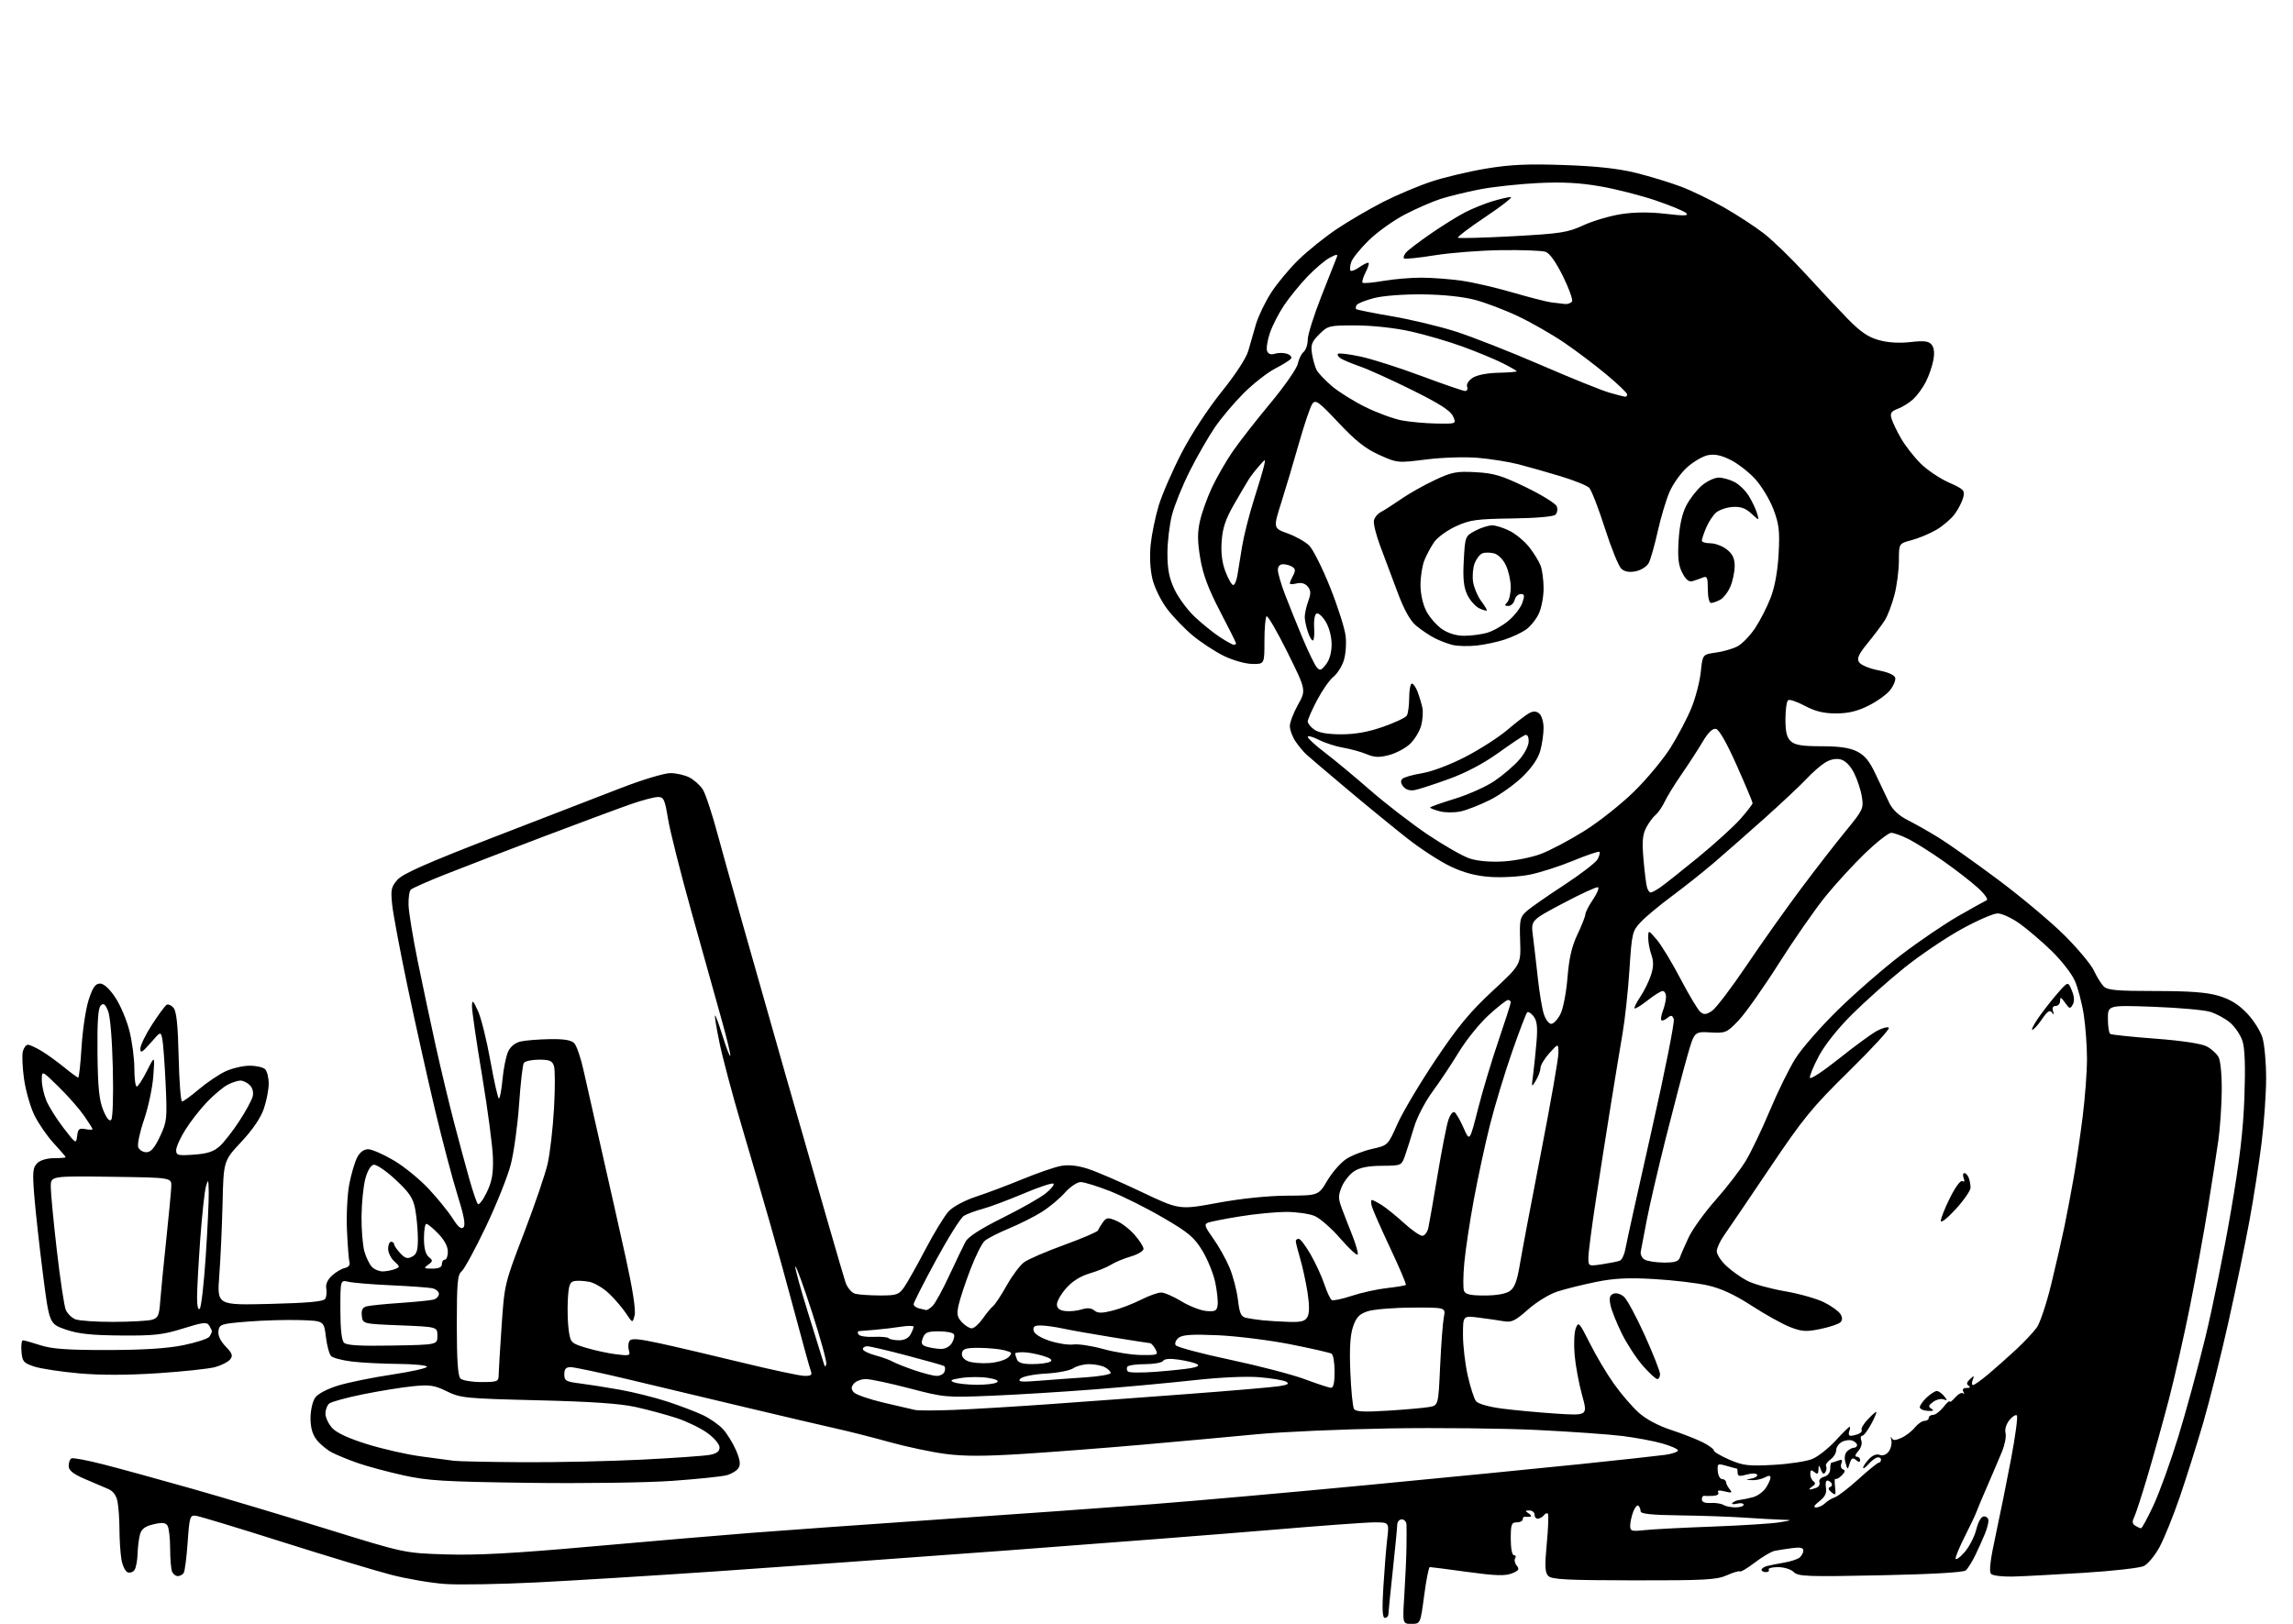 <?xml version="1.0" encoding="UTF-8" standalone="no"?>
<svg 
  version="1.1" 
  xmlns="http://www.w3.org/2000/svg" 
  xmlns:xlink="http://www.w3.org/1999/xlink" 
  xmlns:svg="http://www.w3.org/2000/svg"
  xmlns:rdf="http://www.w3.org/1999/02/22-rdf-syntax-ns#"
  xmlns:cc="http://creativecommons.org/ns#"
  xmlns:dc="http://purl.org/dc/elements/1.1/"
  viewBox="0 0 768 544"
  width="768"
  height="544"
>
<style>svg {background-color: white; }</style>"
<path stroke="none" fill="black" fill-rule="evenodd" d="M472.74,544.00C469.74,544.00 469.74,544.00 470.36,534.25C470.70,528.89 471.02,521.80 471.07,518.50C471.12,515.20 471.13,511.71 471.08,510.75C471.04,509.79 470.32,509.00 469.50,509.00C468.68,509.00 467.99,509.79 467.98,510.75C467.97,511.71 467.30,518.58 466.50,526.00C465.70,533.42 465.03,540.06 465.02,540.75C465.01,541.44 464.48,542.00 463.85,542.00C463.01,542.00 462.87,539.13 463.34,531.51C463.69,525.75 464.27,518.55 464.63,515.51C465.28,510.00 465.28,510.00 460.39,510.00C457.70,510.00 442.45,511.11 426.50,512.47C410.55,513.82 370.27,516.95 337.00,519.43C303.73,521.90 259.85,525.05 239.50,526.44C219.15,527.83 192.38,529.48 180.00,530.11C167.62,530.73 153.68,530.98 149.00,530.64C144.32,530.31 136.15,528.91 130.83,527.52C125.51,526.13 109.17,521.20 94.51,516.55C79.85,511.90 66.88,507.97 65.68,507.80C63.62,507.52 63.47,507.99 62.85,516.68C62.50,521.72 61.91,526.34 61.54,526.93C61.18,527.52 60.28,528.00 59.55,528.00C58.81,528.00 57.94,527.29 57.61,526.42C57.27,525.55 56.99,522.06 56.98,518.67C56.98,515.28 56.58,511.88 56.10,511.12C55.43,510.07 54.32,509.96 51.40,510.65C48.58,511.32 47.40,512.21 46.89,514.03C46.51,515.39 46.15,518.30 46.08,520.50C46.02,522.70 45.57,525.13 45.09,525.90C44.60,526.66 43.55,527.04 42.75,526.73C41.95,526.43 41.00,524.45 40.66,522.34C40.31,520.23 40.02,515.74 40.01,512.38C40.00,509.01 39.71,504.80 39.36,503.04C38.92,500.86 37.88,499.48 36.11,498.76C34.67,498.17 31.14,496.66 28.25,495.40C24.43,493.74 23.00,492.57 23.00,491.11C23.00,490.02 23.39,488.88 23.87,488.58C24.35,488.28 29.19,489.18 34.62,490.58C40.05,491.97 53.27,495.60 64.00,498.64C74.72,501.68 95.20,507.80 109.50,512.24C135.50,520.31 135.50,520.31 149.50,520.74C159.93,521.06 172.29,520.39 198.00,518.09C216.97,516.40 241.05,514.35 251.50,513.53C261.95,512.72 290.52,510.67 315.00,508.99C339.48,507.32 371.20,505.04 385.50,503.95C399.80,502.85 432.43,499.95 458.00,497.50C483.57,495.06 515.52,491.91 529.00,490.52C542.48,489.12 555.41,487.71 557.75,487.38C560.09,487.04 562.00,486.39 562.00,485.91C562.00,485.44 559.64,484.39 556.75,483.57C553.86,482.75 547.90,481.63 543.50,481.08C539.10,480.52 526.27,479.62 515.00,479.06C503.73,478.50 481.45,478.26 465.50,478.53C449.55,478.79 429.52,479.67 421.00,480.48C412.48,481.30 395.38,482.85 383.00,483.95C370.62,485.04 352.51,486.44 342.73,487.06C329.62,487.89 322.77,487.89 316.56,487.06C311.94,486.45 303.51,484.66 297.83,483.08C292.15,481.50 284.12,479.47 280.00,478.56C275.88,477.65 262.38,474.48 250.00,471.53C237.62,468.57 219.79,464.32 210.36,462.08C200.94,459.83 192.28,458.00 191.11,458.00C189.55,458.00 189.00,458.62 189.00,460.41C189.00,462.56 189.55,462.88 194.25,463.46C197.14,463.82 203.18,464.77 207.68,465.58C212.18,466.38 219.25,468.15 223.40,469.50C227.54,470.85 232.90,472.89 235.32,474.02C237.73,475.15 240.81,477.30 242.17,478.79C243.52,480.28 245.48,483.45 246.51,485.84C247.86,488.97 248.10,490.62 247.36,491.78C246.80,492.67 245.03,493.76 243.42,494.20C241.82,494.65 233.59,495.50 225.14,496.10C216.52,496.71 195.45,497.00 177.14,496.76C148.61,496.38 143.30,496.06 135.00,494.22C129.78,493.06 122.99,491.23 119.91,490.16C116.84,489.09 112.94,487.50 111.25,486.63C109.56,485.76 107.24,483.85 106.09,482.39C104.65,480.56 104.00,478.28 104.00,475.09C104.00,472.53 104.69,469.46 105.54,468.25C106.45,466.94 109.58,465.29 113.29,464.16C116.70,463.11 124.79,461.47 131.25,460.50C137.71,459.53 143.00,458.35 143.00,457.87C143.00,457.39 138.61,456.96 133.25,456.92C127.89,456.87 120.91,456.51 117.75,456.11C114.58,455.72 111.50,454.90 110.90,454.30C110.30,453.70 109.51,450.80 109.15,447.85C108.50,442.50 108.50,442.50 100.50,442.24C96.10,442.10 88.22,442.32 83.00,442.74C74.04,443.46 73.48,443.63 73.17,445.86C72.95,447.38 73.80,449.22 75.57,451.07C77.85,453.45 78.09,454.18 77.04,455.46C76.34,456.30 74.07,457.44 72.00,458.00C69.92,458.56 61.31,459.48 52.86,460.04C42.73,460.71 33.75,460.73 26.50,460.09C20.45,459.55 13.70,458.53 11.50,457.81C7.88,456.62 7.47,456.15 7.19,452.75C7.02,450.69 7.24,449.00 7.69,449.01C8.14,449.02 10.75,449.76 13.50,450.65C17.36,451.91 22.49,452.28 36.00,452.27C48.07,452.25 55.96,451.75 61.43,450.64C65.80,449.75 69.73,448.46 70.17,447.76C70.61,447.07 70.97,446.27 70.97,446.00C70.97,445.73 70.56,444.85 70.05,444.05C69.27,442.81 68.00,442.96 61.32,445.05C54.59,447.16 51.68,447.49 40.50,447.40C30.55,447.32 26.21,446.85 22.00,445.40C16.51,443.50 16.51,443.50 14.34,426.50C13.15,417.15 11.86,405.42 11.47,400.44C10.85,392.65 10.99,391.15 12.45,389.69C13.47,388.68 15.71,388.00 18.07,388.00C20.23,388.00 22.00,387.85 22.00,387.67C22.00,387.48 20.19,385.37 17.98,382.98C15.77,380.59 12.86,376.35 11.50,373.57C10.15,370.78 8.60,365.34 8.05,361.47C7.51,357.61 7.33,353.45 7.65,352.22C7.97,351.00 8.74,350.00 9.37,350.00C9.99,350.01 12.07,350.97 14.00,352.14C15.92,353.31 19.34,355.79 21.60,357.64C23.86,359.49 25.93,361.00 26.20,361.00C26.47,361.00 26.98,356.31 27.33,350.57C27.69,344.83 28.77,337.74 29.74,334.82C31.08,330.75 31.97,329.50 33.50,329.50C34.77,329.50 36.64,331.20 38.60,334.14C40.31,336.69 42.44,341.73 43.35,345.34C44.26,348.96 45.00,354.63 45.00,357.96C45.00,361.28 45.36,364.00 45.79,364.00C46.23,364.00 47.77,361.64 49.22,358.75C51.86,353.50 51.86,353.50 51.35,360.50C51.07,364.35 49.68,370.91 48.25,375.08C46.82,379.25 45.94,383.41 46.30,384.33C46.65,385.25 47.87,386.00 49.01,386.00C50.54,386.00 51.75,384.60 53.57,380.75C55.92,375.77 56.02,374.85 55.47,363.00C55.15,356.12 54.65,349.38 54.35,348.00C53.81,345.51 53.80,345.51 50.41,349.42C47.62,352.61 47.00,352.96 47.00,351.32C47.00,350.22 48.76,346.59 50.90,343.28C53.05,339.96 55.24,336.97 55.79,336.63C56.33,336.30 57.39,336.76 58.14,337.66C59.11,338.84 59.60,343.50 59.84,354.15C60.03,362.32 60.54,369.00 60.98,369.00C61.42,369.00 63.97,367.15 66.64,364.90C69.31,362.64 73.30,359.95 75.50,358.92C77.70,357.89 81.32,357.03 83.55,357.02C85.78,357.01 88.14,357.54 88.80,358.20C89.46,358.86 90.00,361.03 90.00,363.02C90.00,365.01 89.27,368.79 88.37,371.42C87.33,374.49 84.62,378.47 80.81,382.54C74.88,388.89 74.88,388.89 74.54,403.19C74.35,411.06 73.86,421.95 73.44,427.38C72.69,437.26 72.69,437.26 90.42,436.82C103.16,436.50 108.36,436.03 108.92,435.13C109.35,434.44 109.51,432.88 109.28,431.68C109.01,430.27 109.70,428.71 111.18,427.34C112.46,426.16 114.40,425.02 115.50,424.79C116.68,424.55 117.32,423.79 117.06,422.94C116.82,422.15 116.44,417.27 116.21,412.10C115.98,406.94 116.34,399.97 117.00,396.62C117.65,393.27 118.84,389.28 119.62,387.76C120.54,385.99 121.86,385.00 123.30,385.00C124.53,385.00 128.40,386.69 131.89,388.75C135.38,390.81 140.69,395.15 143.69,398.39C146.69,401.62 150.28,406.06 151.66,408.25C153.43,411.06 154.48,411.92 155.23,411.17C155.99,410.41 155.40,407.23 153.22,400.30C151.53,394.91 148.11,381.95 145.63,371.50C143.15,361.05 139.06,342.69 136.54,330.69C134.02,318.69 131.69,306.29 131.36,303.14C130.82,298.04 131.02,297.09 133.13,294.71C134.90,292.70 143.10,289.08 165.50,280.41C182.00,274.02 201.22,266.59 208.21,263.90C215.19,261.20 222.53,259.00 224.51,259.00C226.48,259.00 229.36,259.65 230.90,260.45C232.44,261.25 234.45,263.04 235.37,264.44C236.28,265.84 238.61,272.89 240.53,280.12C242.45,287.34 252.59,323.23 263.05,359.88C273.51,396.52 282.59,427.93 283.21,429.68C283.85,431.45 285.27,433.11 286.43,433.42C287.57,433.72 291.28,433.98 294.68,433.99C300.30,434.00 301.04,433.75 302.81,431.25C303.87,429.74 307.10,424.00 309.98,418.50C312.86,413.00 316.36,407.28 317.76,405.78C319.25,404.20 323.09,402.15 326.91,400.89C330.53,399.70 337.55,397.06 342.50,395.02C347.45,392.98 353.22,390.99 355.32,390.60C357.88,390.12 360.83,390.43 364.32,391.54C367.17,392.45 375.24,395.93 382.25,399.27C395.00,405.33 395.00,405.33 407.75,402.98C415.65,401.52 424.51,400.60 431.05,400.56C441.60,400.50 441.60,400.50 444.55,395.53C446.17,392.79 448.99,389.56 450.81,388.33C452.63,387.11 456.54,385.58 459.49,384.91C464.86,383.71 464.86,383.71 468.01,376.61C469.74,372.70 475.46,363.06 480.72,355.20C488.28,343.91 492.31,339.03 499.85,332.03C509.41,323.16 509.41,323.16 509.15,315.31C508.90,308.20 509.10,307.26 511.19,305.36C512.46,304.20 518.11,300.24 523.75,296.57C529.38,292.89 534.48,288.97 535.08,287.86C535.67,286.74 535.96,285.62 535.70,285.37C535.45,285.12 531.48,286.46 526.87,288.36C522.27,290.26 515.68,292.37 512.23,293.04C508.79,293.72 502.87,294.04 499.08,293.77C494.27,293.43 490.28,292.37 485.85,290.27C482.36,288.62 475.84,284.40 471.37,280.88C466.90,277.37 457.90,270.01 451.37,264.52C444.84,259.03 438.64,253.75 437.58,252.79C436.53,251.83 434.84,249.79 433.84,248.27C432.84,246.75 432.01,244.49 432.01,243.25C432.00,242.01 433.23,238.79 434.74,236.09C437.48,231.18 437.48,231.18 431.19,218.48C427.72,211.49 424.58,206.09 424.20,206.47C423.82,206.85 423.50,210.61 423.50,214.83C423.50,222.50 423.50,222.50 419.36,222.42C417.05,222.38 412.85,221.18 409.86,219.71C406.91,218.26 402.25,215.20 399.50,212.92C396.75,210.64 392.86,206.59 390.86,203.93C388.83,201.23 386.67,196.81 385.98,193.94C385.22,190.76 385.00,186.33 385.40,182.41C385.76,178.91 386.98,173.00 388.12,169.27C389.26,165.55 392.69,157.67 395.74,151.76C398.98,145.50 404.57,136.95 409.15,131.26C413.86,125.40 417.44,119.90 418.10,117.50C418.71,115.30 419.86,111.29 420.67,108.59C421.48,105.88 423.75,101.16 425.72,98.09C427.68,95.02 431.83,90.03 434.94,87.00C438.04,83.98 443.84,79.33 447.82,76.67C451.79,74.01 458.77,69.94 463.32,67.62C467.87,65.30 475.17,62.23 479.54,60.79C483.92,59.35 492.16,57.40 497.86,56.46C505.90,55.13 511.73,54.86 523.86,55.29C534.87,55.67 542.01,56.46 548.00,57.94C552.67,59.10 559.44,61.17 563.03,62.53C566.62,63.89 573.09,67.02 577.40,69.48C581.71,71.93 587.70,75.84 590.71,78.16C593.71,80.48 600.07,86.64 604.83,91.85C609.60,97.07 615.98,103.87 619.01,106.97C623.10,111.15 625.74,112.95 629.26,113.93C632.31,114.79 636.07,115.02 639.85,114.60C644.46,114.08 645.97,114.26 646.96,115.46C647.80,116.46 647.99,118.24 647.53,120.69C647.15,122.74 646.01,126.00 645.01,127.95C644.01,129.90 642.14,132.48 640.85,133.68C639.56,134.88 637.23,136.35 635.68,136.93C633.38,137.81 632.99,138.41 633.54,140.25C633.91,141.49 635.33,144.46 636.71,146.85C638.08,149.25 641.00,153.00 643.20,155.20C645.40,157.40 649.67,160.29 652.70,161.63C657.73,163.86 658.15,164.28 657.56,166.63C657.20,168.04 655.92,170.55 654.71,172.20C653.49,173.85 650.70,176.24 648.50,177.52C646.30,178.79 642.59,180.34 640.25,180.96C636.00,182.08 636.00,182.08 636.00,187.83C636.00,190.99 635.33,196.16 634.51,199.32C633.68,202.47 632.24,206.28 631.30,207.78C630.36,209.27 627.80,212.68 625.62,215.35C622.49,219.17 621.86,220.56 622.67,221.85C623.24,222.77 626.10,223.97 629.09,224.55C632.51,225.22 634.60,226.16 634.78,227.12C634.94,227.95 634.16,229.80 633.03,231.23C631.91,232.66 628.66,234.99 625.80,236.41C622.05,238.28 619.03,239.00 614.95,239.00C610.83,239.00 608.01,238.32 604.57,236.49C601.97,235.11 599.43,234.23 598.92,234.55C598.42,234.86 598.00,237.72 598.00,240.90C598.00,245.24 598.46,247.10 599.83,248.35C601.23,249.61 603.65,250.00 610.08,250.00C616.10,250.00 619.50,250.50 621.99,251.75C624.60,253.06 626.18,255.00 628.27,259.50C629.81,262.80 631.84,267.07 632.79,269.00C633.92,271.31 636.03,273.27 639.00,274.77C641.48,276.01 646.16,278.67 649.42,280.68C652.67,282.69 661.63,289.03 669.33,294.78C677.02,300.53 686.99,308.89 691.48,313.36C695.97,317.84 700.41,323.17 701.34,325.20C702.28,327.24 703.75,329.60 704.60,330.45C705.86,331.72 709.01,332.00 721.89,332.00C733.41,332.00 739.10,332.43 743.07,333.60C746.92,334.74 749.67,336.42 752.53,339.39C754.74,341.69 757.10,345.41 757.78,347.65C758.45,349.90 759.00,355.97 759.00,361.15C759.00,366.32 758.32,376.06 757.49,382.79C756.65,389.52 754.84,401.20 753.45,408.76C752.07,416.32 748.88,431.69 746.37,442.93C743.86,454.16 740.04,469.41 737.88,476.80C735.71,484.20 732.19,495.35 730.05,501.59C727.91,507.83 724.89,515.31 723.33,518.21C721.77,521.11 719.38,524.01 718.00,524.65C716.62,525.29 707.62,526.30 698.00,526.90C688.38,527.50 677.67,528.07 674.22,528.16C670.76,528.25 667.46,527.86 666.88,527.28C666.14,526.54 666.59,522.67 668.40,514.36C669.81,507.84 672.15,496.28 673.58,488.68C675.02,481.08 675.89,474.56 675.51,474.18C675.14,473.81 674.01,474.51 673.01,475.75C671.95,477.05 671.41,478.85 671.72,480.05C672.02,481.18 671.48,483.99 670.53,486.30C669.58,488.61 667.43,493.65 665.76,497.50C664.08,501.35 662.38,505.40 661.98,506.50C661.57,507.60 659.83,511.26 658.12,514.64C656.40,518.02 655.00,521.36 655.00,522.07C655.00,522.78 656.30,521.90 657.90,520.11C659.49,518.33 661.30,514.87 661.91,512.43C662.61,509.68 663.59,508.00 664.51,508.00C665.33,508.00 666.00,508.65 666.00,509.45C666.00,510.25 665.49,512.16 664.87,513.70C664.25,515.24 662.83,518.42 661.71,520.76C660.59,523.11 659.09,525.51 658.38,526.10C657.56,526.78 646.93,527.38 629.76,527.74C605.24,528.24 602.27,528.13 600.79,526.65C599.87,525.72 597.55,525.00 595.51,525.00C593.52,525.00 592.11,525.38 592.40,525.83C592.68,526.29 592.26,526.67 591.46,526.67C590.66,526.67 590.00,526.32 590.00,525.90C590.00,525.48 590.79,524.92 591.75,524.65C592.71,524.39 595.30,523.87 597.50,523.50C599.70,523.13 602.06,522.36 602.75,521.79C603.44,521.22 604.00,520.16 604.00,519.44C604.00,518.50 602.94,518.27 600.25,518.63C598.19,518.90 595.57,519.31 594.43,519.54C593.29,519.76 590.30,521.51 587.80,523.43C585.29,525.34 583.03,526.70 582.77,526.44C582.52,526.18 580.55,526.76 578.40,527.72C574.99,529.25 571.08,529.46 547.23,529.43C524.77,529.40 519.72,529.14 518.57,527.95C517.44,526.78 517.35,524.70 518.07,517.07C518.56,511.88 518.73,507.39 518.43,507.10C518.13,506.80 517.58,506.99 517.20,507.53C516.81,508.06 515.94,508.61 515.25,508.75C514.56,508.89 514.00,508.33 514.00,507.50C514.00,506.68 513.21,506.01 512.25,506.02C510.75,506.03 510.72,506.17 512.00,507.00C512.83,507.53 513.05,508.03 512.50,508.10C511.95,508.18 511.16,508.18 510.75,508.12C510.34,508.05 510.00,508.45 510.00,509.00C510.00,509.55 509.10,510.00 508.00,510.00C506.24,510.00 506.00,510.67 506.00,515.50C506.00,518.70 506.44,521.00 507.06,521.00C507.64,521.00 507.83,521.47 507.47,522.04C507.12,522.62 507.37,523.74 508.02,524.53C509.00,525.70 508.69,526.18 506.36,527.11C504.13,528.00 500.84,527.89 491.50,526.61C484.90,525.70 479.22,524.97 478.88,524.98C478.54,524.99 477.69,529.27 477.00,534.50C475.74,544.00 475.74,544.00 472.74,544.00zM550.75,512.61C553.36,512.32 563.60,511.78 573.50,511.42C583.40,511.05 593.52,510.41 596.00,509.99C600.50,509.24 600.50,509.24 596.50,509.10C594.30,509.03 588.67,508.71 584.00,508.40C579.33,508.08 569.65,507.76 562.50,507.66C553.36,507.55 549.51,507.15 549.50,506.33C549.50,505.69 549.18,504.84 548.78,504.44C548.38,504.05 547.59,504.94 547.03,506.43C546.46,507.91 546.00,510.03 546.00,511.13C546.00,512.93 546.49,513.08 550.75,512.61zM717.09,511.98C717.42,511.99 719.31,508.51 721.29,504.25C723.27,499.99 726.97,489.75 729.52,481.50C732.07,473.25 736.18,458.18 738.65,448.00C741.12,437.82 744.96,418.93 747.17,406.00C750.16,388.61 751.34,378.58 751.73,367.41C752.09,357.06 751.88,351.17 751.06,348.69C750.40,346.70 748.53,343.94 746.90,342.57C745.27,341.20 742.26,339.57 740.22,338.96C738.17,338.34 729.64,337.59 721.25,337.28C706.00,336.73 706.00,336.73 706.00,341.31C706.00,343.82 706.36,346.11 706.81,346.38C707.26,346.66 714.04,347.37 721.89,347.96C730.62,348.61 737.28,349.61 739.05,350.53C740.64,351.35 742.46,352.98 743.08,354.16C743.73,355.36 744.19,360.31 744.13,365.47C744.08,370.52 743.57,378.00 742.99,382.08C742.41,386.16 740.83,396.33 739.49,404.68C738.14,413.03 735.43,427.88 733.48,437.68C731.52,447.48 728.32,461.57 726.38,469.00C724.43,476.43 721.24,487.90 719.28,494.50C717.32,501.10 715.29,507.34 714.76,508.38C714.07,509.72 714.18,510.50 715.15,511.11C715.89,511.58 716.77,511.98 717.09,511.98zM581.25,504.98C582.76,504.99 584.00,504.59 584.00,504.09C584.00,503.60 582.99,503.44 581.75,503.74C580.51,504.05 579.84,503.93 580.25,503.48C580.66,503.03 581.79,502.58 582.75,502.48C583.71,502.37 585.71,501.96 587.20,501.55C588.68,501.14 590.59,499.74 591.45,498.44C592.30,497.14 593.00,495.59 593.00,495.00C593.00,494.25 592.42,494.24 591.07,494.96C590.00,495.53 588.09,495.94 586.82,495.86C584.50,495.73 584.50,495.73 586.76,495.29C588.01,495.05 588.79,494.47 588.50,494.00C588.21,493.53 586.64,493.53 584.99,494.00C582.66,494.67 582.00,494.54 582.00,493.43C582.00,492.64 581.88,492.00 581.74,492.00C581.60,492.00 580.06,491.59 578.31,491.09C575.28,490.22 575.14,490.30 575.34,492.84C575.45,494.30 576.10,495.50 576.77,495.50C577.45,495.50 578.04,495.95 578.09,496.50C578.13,497.05 578.69,498.14 579.34,498.92C580.31,500.10 580.04,500.22 577.67,499.63C575.80,499.16 575.05,499.28 575.48,499.96C575.84,500.56 575.13,501.05 573.81,501.12C572.54,501.18 571.16,501.18 570.75,501.12C570.34,501.05 570.00,501.60 570.00,502.34C570.00,503.20 571.07,503.62 572.96,503.50C574.58,503.41 576.49,503.70 577.21,504.15C577.92,504.60 579.74,504.98 581.25,504.98zM608.29,505.00C609.15,505.00 610.47,504.38 611.23,503.63C611.98,502.88 613.47,501.97 614.55,501.61C615.62,501.24 619.20,498.49 622.50,495.49C625.80,492.49 628.84,490.03 629.25,490.02C629.66,490.01 630.00,489.55 630.00,489.00C630.00,488.45 629.45,488.11 628.78,488.25C628.12,488.39 626.78,489.40 625.82,490.50C624.85,491.60 624.05,492.14 624.03,491.71C624.01,491.27 624.87,489.98 625.94,488.83C627.16,487.53 628.52,486.99 629.57,487.39C630.60,487.79 631.77,487.35 632.59,486.27C633.32,485.30 633.72,483.60 633.47,482.50C633.22,481.40 633.27,481.04 633.58,481.70C634.01,482.63 634.73,482.63 636.82,481.70C638.29,481.05 640.32,479.49 641.32,478.25C642.32,477.01 643.79,476.00 644.57,476.00C645.36,476.00 646.00,475.55 646.00,475.00C646.00,474.45 646.64,474.00 647.43,474.00C648.21,474.00 649.79,472.81 650.93,471.37C652.07,469.92 653.00,469.08 653.00,469.52C653.00,469.95 653.83,469.35 654.85,468.17C655.87,467.00 657.07,466.37 657.51,466.77C657.96,467.17 658.00,466.94 657.60,466.25C657.14,465.45 657.53,464.99 658.69,464.98C659.83,464.98 660.08,464.70 659.36,464.23C658.55,463.71 658.68,463.08 659.80,462.03C661.20,460.73 661.31,460.76 660.72,462.28C660.36,463.23 660.42,464.00 660.85,464.00C661.29,464.00 663.63,462.32 666.07,460.27C668.51,458.21 672.68,454.50 675.35,452.02C678.02,449.53 681.10,446.24 682.20,444.71C683.29,443.18 685.49,436.57 687.07,430.03C688.66,423.49 690.63,414.84 691.46,410.82C692.29,406.79 693.68,399.45 694.55,394.50C695.42,389.55 696.77,380.34 697.56,374.04C698.35,367.73 699.00,359.05 699.00,354.73C699.00,350.41 698.51,343.73 697.91,339.87C697.31,336.01 695.96,330.91 694.92,328.54C693.87,326.17 690.34,321.65 687.07,318.49C683.81,315.33 679.00,311.23 676.39,309.37C673.78,307.52 670.49,306.00 669.07,306.00C667.66,306.00 662.17,308.39 656.87,311.32C651.57,314.25 642.99,320.06 637.80,324.23C632.62,328.40 624.80,335.36 620.44,339.69C615.60,344.49 611.20,350.01 609.18,353.81C607.35,357.25 606.01,360.53 606.20,361.10C606.39,361.68 610.79,358.76 615.98,354.62C621.16,350.48 626.87,346.31 628.66,345.34C630.45,344.38 632.25,343.91 632.64,344.31C633.04,344.70 627.07,351.21 619.38,358.76C606.89,371.03 604.03,374.53 592.61,391.50C585.58,401.95 578.74,412.03 577.41,413.90C576.09,415.77 575.00,418.15 575.00,419.20C575.00,420.25 576.46,422.47 578.25,424.13C580.04,425.79 583.19,428.03 585.26,429.10C587.32,430.17 592.95,431.73 597.76,432.56C602.57,433.39 608.50,435.06 610.94,436.28C613.39,437.50 615.85,439.28 616.42,440.22C617.13,441.41 617.13,442.27 616.41,442.99C615.84,443.56 612.87,444.55 609.81,445.20C605.03,446.20 603.59,446.12 599.67,444.62C597.16,443.66 591.35,440.44 586.76,437.47C580.94,433.70 576.47,431.63 571.96,430.61C568.41,429.81 560.33,428.86 554.00,428.49C545.20,427.99 540.62,428.22 534.50,429.47C530.10,430.36 524.32,431.80 521.66,432.66C518.93,433.54 514.62,436.17 511.78,438.70C507.48,442.51 506.28,443.09 503.62,442.62C501.90,442.32 498.14,441.77 495.25,441.41C490.00,440.74 490.00,440.74 490.00,447.25C490.00,450.83 490.72,456.93 491.59,460.82C492.47,464.70 493.71,468.55 494.34,469.38C495.04,470.28 498.51,471.28 503.00,471.88C507.12,472.42 515.29,473.18 521.15,473.57C531.80,474.26 531.80,474.26 529.89,467.38C528.84,463.60 527.72,457.57 527.40,454.00C527.08,450.43 527.25,446.38 527.77,445.00C528.67,442.65 528.94,442.94 532.48,450.00C534.54,454.13 538.16,460.22 540.53,463.55C542.89,466.88 546.60,471.21 548.77,473.17C551.23,475.40 555.32,477.60 559.61,479.01C563.40,480.26 568.19,482.12 570.25,483.16C572.31,484.19 574.00,485.43 574.00,485.90C574.00,486.37 576.36,487.77 579.24,489.01C583.85,490.99 585.63,491.20 594.02,490.74C599.26,490.45 605.12,489.56 607.03,488.75C608.94,487.95 612.42,485.20 614.77,482.65C617.12,480.09 619.24,478.00 619.49,478.00C619.74,478.00 619.68,478.68 619.36,479.50C619.05,480.32 619.25,481.00 619.81,481.00C620.38,481.00 621.55,480.73 622.41,480.40C623.28,480.06 623.77,479.44 623.51,479.02C623.25,478.60 624.13,477.07 625.47,475.63C626.81,474.18 628.13,473.00 628.40,473.00C628.68,473.00 627.94,474.80 626.76,477.00C625.59,479.20 624.21,481.00 623.71,481.00C623.20,481.00 623.07,481.74 623.42,482.64C623.77,483.57 623.31,485.10 622.37,486.14C621.37,487.25 621.16,488.00 621.85,488.00C622.48,488.00 623.00,488.51 623.00,489.12C623.00,489.94 622.63,489.94 621.62,489.10C620.53,488.20 620.09,488.44 619.53,490.23C618.82,492.50 618.82,492.50 618.11,490.00C617.66,488.46 617.86,487.02 618.62,486.25C619.30,485.56 620.34,485.00 620.93,485.00C621.52,485.00 622.00,484.60 622.00,484.11C622.00,483.62 621.29,482.94 620.43,482.61C619.56,482.28 617.99,482.47 616.93,483.04C615.87,483.61 615.00,484.86 615.00,485.81C615.00,486.77 614.12,488.19 613.05,488.96C611.98,489.73 611.33,490.73 611.61,491.18C611.89,491.63 611.79,492.53 611.39,493.18C610.88,494.00 610.42,493.76 609.90,492.43C609.18,490.59 609.14,490.59 609.07,492.37C609.02,493.82 608.70,493.99 607.67,493.14C606.64,492.29 606.33,492.43 606.32,493.77C606.31,494.72 606.80,495.84 607.40,496.25C608.16,496.77 608.03,497.31 607.00,497.98C606.17,498.53 605.80,498.98 606.17,498.98C606.54,498.99 607.52,498.74 608.36,498.42C609.19,498.10 609.65,497.26 609.38,496.55C609.11,495.83 609.80,495.02 610.94,494.73C612.19,494.40 613.00,493.37 613.00,492.09C613.00,490.94 613.19,490.00 613.42,490.00C613.65,490.00 614.63,489.70 615.59,489.33C616.92,488.81 617.20,489.04 616.73,490.26C616.39,491.15 616.65,492.05 617.30,492.27C618.12,492.54 617.99,493.16 616.86,494.28C615.97,495.17 615.02,495.68 614.75,495.41C614.47,495.14 614.42,496.34 614.62,498.08C614.95,500.88 614.81,501.08 613.38,499.90C612.37,499.06 612.19,498.44 612.90,498.20C613.51,498.00 613.76,497.42 613.45,496.91C613.14,496.41 612.49,496.00 612.01,496.00C611.53,496.00 611.33,497.09 611.57,498.42C611.89,500.17 611.28,501.42 609.37,502.92C607.56,504.35 607.22,505.00 608.29,505.00zM175.00,489.85C186.28,489.92 204.26,489.53 214.98,488.99C225.69,488.45 235.93,487.73 237.73,487.39C240.05,486.96 241.00,486.23 241.00,484.89C241.00,483.84 239.20,481.71 236.93,480.06C234.69,478.44 230.08,476.20 226.68,475.08C223.28,473.96 217.12,472.29 213.00,471.38C207.67,470.20 198.11,469.54 180.00,469.10C155.88,468.51 154.24,468.35 149.67,466.11C145.46,464.05 143.97,463.83 138.17,464.41C134.50,464.78 127.01,466.00 121.52,467.11C116.04,468.22 110.98,469.61 110.27,470.19C109.57,470.77 109.00,472.29 109.00,473.57C109.00,474.84 110.01,477.01 111.25,478.38C112.73,480.02 116.74,481.87 123.00,483.82C128.22,485.44 136.32,487.28 141.00,487.90C145.68,488.52 150.62,489.18 152.00,489.37C153.38,489.57 163.72,489.78 175.00,489.85zM319.50,472.33C325.55,472.09 339.73,471.24 351.00,470.44C362.27,469.64 383.43,468.09 398.00,466.99C412.57,465.90 426.26,464.72 428.42,464.38C431.40,463.91 431.96,463.55 430.75,462.88C429.87,462.39 425.86,461.71 421.83,461.38C417.46,461.01 408.65,461.41 400.00,462.37C392.02,463.25 376.89,464.65 366.37,465.47C355.85,466.29 340.32,467.25 331.87,467.59C316.88,468.21 316.21,468.15 304.64,465.11C298.12,463.40 291.54,462.00 290.01,462.00C288.49,462.00 286.68,462.68 286.00,463.50C285.05,464.64 285.03,465.33 285.91,466.40C286.55,467.17 291.00,468.72 295.79,469.86C300.58,471.00 305.40,472.12 306.50,472.35C307.60,472.58 313.45,472.57 319.50,472.33zM464.89,472.58C470.72,472.22 476.91,471.67 478.62,471.37C481.75,470.83 481.75,470.83 482.35,457.66C482.68,450.42 483.24,443.04 483.59,441.25C484.23,438.00 484.23,438.00 472.86,438.06C466.61,438.09 459.93,438.65 458.00,439.31C455.23,440.25 454.23,441.33 453.16,444.50C452.22,447.29 451.95,451.85 452.27,459.62C452.52,465.74 453.07,471.31 453.50,472.00C454.09,472.95 456.86,473.09 464.89,472.58zM645.65,472.65C644.20,472.57 643.00,472.02 643.00,471.42C643.00,470.83 644.04,469.37 645.31,468.17C646.59,466.98 648.11,466.00 648.69,466.00C649.28,466.00 650.37,466.76 651.13,467.69C652.31,469.14 652.29,469.29 650.96,468.80C650.11,468.48 648.54,468.87 647.46,469.65C645.86,470.82 645.76,471.24 646.91,471.94C647.89,472.55 647.52,472.76 645.65,472.65zM445.75,464.92C446.61,464.97 447.00,463.29 447.00,459.56C447.00,456.57 446.55,453.84 446.00,453.50C445.45,453.16 439.26,451.75 432.25,450.36C425.24,448.97 414.32,447.61 408.00,447.32C399.27,446.94 396.08,447.14 394.77,448.16C393.82,448.90 393.37,450.02 393.77,450.65C394.17,451.29 402.38,453.48 412.00,455.52C421.62,457.56 432.88,460.50 437.00,462.04C441.12,463.58 445.06,464.87 445.75,464.92zM327.00,463.91C330.02,463.94 333.10,463.59 333.83,463.13C334.73,462.56 333.78,462.06 330.92,461.60C328.59,461.23 324.62,461.23 322.09,461.61C318.49,462.15 317.93,462.47 319.50,463.08C320.60,463.51 323.98,463.88 327.00,463.91zM161.20,463.00C166.54,463.00 167.00,462.82 167.01,460.75C167.02,459.51 167.47,452.11 168.00,444.30C168.96,430.17 169.01,430.00 175.48,413.12C179.06,403.79 182.64,393.31 183.43,389.83C184.21,386.35 185.17,378.06 185.55,371.41C185.93,364.76 185.93,358.35 185.55,357.16C184.99,355.38 184.10,355.00 180.49,355.00C178.09,355.00 175.81,355.50 175.43,356.12C175.05,356.73 174.34,362.99 173.85,370.03C173.36,377.06 172.11,386.12 171.06,390.16C170.01,394.20 166.25,403.59 162.70,411.03C159.15,418.47 155.51,425.16 154.62,425.90C153.24,427.04 153.00,429.76 153.00,443.92C153.00,455.56 153.36,460.96 154.20,461.80C154.86,462.46 158.01,463.00 161.20,463.00zM348.00,462.56C352.12,462.23 359.21,461.71 363.75,461.41C368.29,461.10 372.00,460.45 372.00,459.96C372.00,459.47 371.13,458.60 370.07,458.04C369.00,457.47 366.63,457.00 364.79,457.00C362.95,457.00 360.56,457.62 359.47,458.38C358.39,459.13 354.25,459.94 350.27,460.16C346.18,460.39 342.49,461.13 341.77,461.86C340.73,462.92 341.87,463.05 348.00,462.56zM555.08,462.00C554.58,462.00 552.40,459.99 550.24,457.53C548.08,455.08 544.89,450.19 543.15,446.66C541.42,443.14 539.72,438.86 539.38,437.14C538.91,434.78 539.15,433.88 540.42,433.39C541.36,433.03 542.88,433.49 543.95,434.46C544.99,435.39 548.12,441.22 550.92,447.41C553.71,453.59 556.00,459.41 556.00,460.33C556.00,461.25 555.59,462.00 555.08,462.00zM269.36,460.93C271.61,460.98 272.08,460.65 271.59,459.36C271.24,458.46 268.93,450.12 266.45,440.82C263.98,431.53 260.12,417.53 257.88,409.71C255.65,401.90 251.36,387.18 248.35,377.00C245.34,366.82 242.04,354.45 241.02,349.50C239.99,344.56 239.30,340.37 239.48,340.19C239.65,340.02 240.79,343.08 242.00,347.00C243.21,350.92 244.38,353.95 244.60,353.73C244.82,353.52 243.49,347.97 241.64,341.42C239.80,334.86 235.28,318.70 231.60,305.50C227.91,292.30 224.37,278.24 223.73,274.25C222.68,267.83 222.30,267.00 220.37,267.00C219.17,267.00 215.11,268.07 211.35,269.38C207.58,270.69 194.38,275.59 182.00,280.28C169.62,284.97 154.78,290.69 149.00,292.98C143.22,295.28 138.09,297.55 137.59,298.04C137.08,298.53 136.75,300.90 136.84,303.32C136.93,305.74 138.32,314.19 139.93,322.11C141.54,330.02 144.26,342.80 145.96,350.50C147.67,358.20 150.42,369.68 152.07,376.00C153.72,382.32 156.03,390.88 157.20,395.00C158.36,399.12 159.64,402.87 160.03,403.32C160.43,403.78 161.77,402.05 163.01,399.47C164.77,395.84 165.24,393.27 165.10,387.95C165.01,384.18 163.37,371.77 161.47,360.36C159.56,348.96 158.04,338.47 158.08,337.06C158.16,334.82 158.40,335.01 160.08,338.66C161.14,340.95 163.01,348.49 164.25,355.41C165.49,362.33 166.77,368.00 167.11,368.00C167.44,368.00 167.99,365.06 168.32,361.46C168.66,357.86 169.51,353.70 170.23,352.21C171.04,350.51 172.62,349.28 174.51,348.88C176.15,348.52 180.51,348.18 184.18,348.12C188.84,348.04 191.30,348.44 192.32,349.46C193.12,350.27 194.55,354.43 195.48,358.71C196.42,363.00 199.14,375.05 201.53,385.50C203.91,395.95 207.52,412.01 209.55,421.20C211.89,431.77 212.99,438.88 212.56,440.60C211.88,443.31 211.88,443.31 209.69,440.01C208.49,438.19 205.93,435.20 204.00,433.36C202.07,431.51 199.08,429.74 197.35,429.41C195.62,429.08 193.37,428.97 192.35,429.17C190.84,429.45 190.44,430.62 190.18,435.51C190.01,438.80 190.15,443.40 190.49,445.73C191.09,449.81 191.30,450.01 196.31,451.53C199.16,452.39 203.69,453.37 206.37,453.70C210.82,454.26 211.18,454.15 210.64,452.40C210.31,451.36 210.40,449.94 210.83,449.25C211.45,448.27 213.65,448.44 221.06,450.04C226.25,451.16 238.60,454.06 248.50,456.47C258.40,458.88 267.79,460.89 269.36,460.93zM313.64,460.93C314.82,460.97 316.04,460.34 316.35,459.53C316.66,458.72 316.59,457.87 316.21,457.63C315.82,457.39 310.20,455.80 303.72,454.10C297.24,452.39 291.28,451.00 290.47,451.00C289.66,451.00 289.00,451.43 289.00,451.96C289.00,452.49 290.86,453.42 293.13,454.04C295.41,454.65 297.99,455.58 298.88,456.10C299.77,456.62 302.98,457.90 306.00,458.95C309.02,460.00 312.46,460.89 313.64,460.93zM387.00,459.57C391.68,459.21 397.02,458.66 398.88,458.33C401.18,457.92 401.82,457.48 400.88,456.96C400.12,456.54 397.42,455.88 394.87,455.50C391.88,455.05 390.00,455.20 389.56,455.90C389.19,456.51 386.46,457.00 383.50,457.00C380.54,457.00 377.88,457.39 377.59,457.86C377.29,458.33 377.38,459.06 377.78,459.47C378.17,459.88 382.32,459.92 387.00,459.57zM276.75,456.93C276.93,456.07 274.78,448.27 271.97,439.59C269.16,430.91 266.65,424.02 266.39,424.27C266.14,424.53 268.03,431.43 270.59,439.62C273.15,447.80 275.51,455.40 275.83,456.50C276.28,458.02 276.50,458.13 276.75,456.93zM331.32,456.63C333.98,456.44 336.86,455.57 337.73,454.70C339.17,453.26 339.06,453.05 336.41,452.35C334.81,451.93 331.04,451.57 328.03,451.55C323.58,451.51 322.49,451.83 322.20,453.25C321.98,454.35 322.73,455.38 324.18,456.00C325.45,456.54 328.67,456.82 331.32,456.63zM345.86,456.98C348.41,456.98 351.08,456.60 351.79,456.15C352.66,455.60 351.82,454.96 349.17,454.17C347.02,453.53 344.08,453.00 342.63,453.00C341.19,453.00 340.00,453.19 340.00,453.42C340.00,453.65 340.27,454.55 340.61,455.42C341.04,456.55 342.54,457.00 345.86,456.98zM382.29,453.94C387.77,454.00 388.01,453.90 387.00,452.00C386.41,450.90 385.61,449.99 385.21,449.97C384.82,449.95 379.10,449.07 372.50,447.99C365.90,446.92 358.48,445.61 356.00,445.07C353.52,444.53 350.23,444.07 348.68,444.04C346.52,444.01 345.93,444.41 346.19,445.75C346.39,446.84 348.41,448.13 351.51,449.17C354.25,450.08 357.85,450.64 359.50,450.41C361.15,450.18 365.65,450.86 369.50,451.93C373.35,453.00 379.10,453.91 382.29,453.94zM315.01,451.90C316.53,451.96 318.02,451.20 318.79,449.96C319.49,448.84 319.80,447.49 319.47,446.96C319.15,446.43 316.87,446.00 314.41,446.00C310.69,446.00 309.79,446.38 309.09,448.25C308.41,450.07 308.65,450.62 310.37,451.15C311.54,451.51 313.63,451.85 315.01,451.90zM131.47,450.77C146.50,450.50 146.50,450.50 146.50,447.50C146.50,444.50 146.50,444.50 134.00,444.00C121.50,443.50 121.50,443.50 121.19,440.84C120.97,438.95 121.41,438.02 122.69,437.66C123.69,437.37 128.78,436.85 134.00,436.50C139.22,436.15 144.29,435.63 145.25,435.36C146.21,435.09 147.00,434.23 147.00,433.45C147.00,432.67 145.99,431.83 144.75,431.57C143.51,431.32 137.32,430.87 131.00,430.58C124.67,430.29 118.26,429.77 116.75,429.41C114.00,428.77 114.00,428.77 114.00,438.68C114.00,445.17 114.42,449.02 115.22,449.82C116.11,450.71 120.63,450.97 131.47,450.77zM301.13,449.00C302.87,449.00 304.32,448.27 304.96,447.07C305.53,446.00 306.00,444.83 306.00,444.46C306.00,444.09 304.09,444.09 301.75,444.46C299.41,444.82 295.48,445.29 293.00,445.50C290.52,445.70 288.14,445.90 287.69,445.94C287.25,445.97 287.17,446.47 287.53,447.04C287.88,447.61 290.15,447.98 292.57,447.86C294.98,447.73 297.27,447.94 297.65,448.31C298.02,448.69 299.59,449.00 301.13,449.00zM325.47,445.00C326.24,445.00 327.89,443.54 329.15,441.75C330.40,439.96 331.98,438.05 332.66,437.50C333.34,436.95 335.39,433.84 337.20,430.60C339.02,427.35 341.62,423.87 343.00,422.86C344.38,421.84 350.45,419.23 356.49,417.04C362.53,414.85 367.61,412.66 367.78,412.17C367.94,411.68 368.67,410.47 369.40,409.46C370.58,407.85 371.09,407.79 373.87,408.95C375.60,409.66 378.36,411.78 380.00,413.66C381.65,415.53 383.00,417.66 383.00,418.38C383.00,419.10 381.09,420.24 378.75,420.93C376.41,421.61 373.45,422.84 372.16,423.67C370.88,424.49 367.66,425.80 365.01,426.59C361.87,427.52 359.11,429.25 357.09,431.55C355.39,433.48 354.00,435.92 354.00,436.97C354.00,438.29 354.84,438.97 356.75,439.21C358.26,439.40 360.75,439.15 362.27,438.67C364.16,438.07 365.51,438.18 366.52,439.01C367.66,439.97 369.02,439.98 372.62,439.07C375.16,438.43 379.43,436.80 382.09,435.45C384.75,434.10 387.82,433.00 388.90,433.00C389.98,433.00 393.03,434.32 395.68,435.94C398.33,437.56 402.07,439.02 404.00,439.19C406.98,439.45 407.55,439.17 407.82,437.25C408.00,436.01 407.64,432.58 407.03,429.63C406.41,426.68 404.47,421.89 402.71,418.99C399.96,414.47 398.08,412.89 389.50,407.90C384.00,404.69 376.03,400.71 371.78,399.04C367.54,397.37 363.11,396.00 361.95,396.00C360.78,396.00 358.43,397.59 356.70,399.53C354.98,401.47 351.53,404.36 349.04,405.94C346.54,407.53 341.57,410.03 338.00,411.51C334.43,412.99 330.73,414.88 329.79,415.72C328.85,416.55 326.70,420.86 325.01,425.29C323.32,429.72 321.55,435.05 321.09,437.12C320.39,440.20 320.58,441.25 322.16,442.94C323.21,444.07 324.70,445.00 325.47,445.00zM38.00,442.84C43.78,442.82 49.57,442.50 50.88,442.13C52.95,441.55 53.31,440.74 53.66,435.98C53.88,432.97 54.78,423.75 55.66,415.50C56.53,407.25 57.31,399.15 57.37,397.50C57.50,394.50 57.50,394.50 37.25,394.23C17.00,393.96 17.00,393.96 17.00,397.58C17.00,399.57 17.91,409.14 19.03,418.85C20.15,428.56 21.50,437.53 22.02,438.78C22.55,440.03 24.00,441.47 25.24,441.97C26.48,442.46 32.22,442.86 38.00,442.84zM431.71,442.84C435.89,442.97 437.13,442.63 437.93,441.13C438.60,439.88 438.59,437.14 437.92,432.88C437.36,429.37 436.25,424.28 435.45,421.57C434.65,418.86 434.00,416.27 434.00,415.82C434.00,415.37 434.44,415.00 434.98,415.00C435.52,415.00 437.31,417.36 438.97,420.25C440.63,423.14 442.70,427.63 443.57,430.24C444.44,432.84 445.55,435.22 446.03,435.52C446.51,435.81 449.51,435.19 452.70,434.13C455.89,433.07 461.20,431.89 464.49,431.52C467.79,431.15 470.66,430.67 470.87,430.46C471.08,430.25 468.76,424.77 465.71,418.29C462.66,411.80 459.87,405.49 459.51,404.25C459.16,403.01 459.14,402.00 459.47,402.00C459.80,402.00 461.29,402.77 462.79,403.70C464.28,404.64 467.62,407.34 470.21,409.70C472.80,412.07 475.57,414.00 476.38,414.00C477.18,414.00 478.10,412.76 478.42,411.25C478.74,409.74 480.13,401.75 481.51,393.50C482.89,385.25 484.50,377.03 485.09,375.24C485.68,373.45 486.61,372.26 487.16,372.60C487.71,372.94 489.08,375.31 490.20,377.86C492.23,382.50 492.23,382.50 495.03,371.50C496.57,365.45 499.67,355.12 501.92,348.55C504.16,341.97 506.00,336.24 506.00,335.80C506.00,335.36 505.59,335.00 505.08,335.00C504.57,335.00 501.66,337.28 498.61,340.07C495.56,342.86 491.08,348.40 488.66,352.39C486.24,356.37 482.26,362.36 479.81,365.68C477.32,369.07 474.59,374.32 473.61,377.62C472.65,380.85 471.31,385.07 470.64,387.00C469.42,390.50 469.42,390.50 462.84,390.55C458.29,390.58 455.43,391.14 453.55,392.38C452.06,393.35 450.19,395.68 449.41,397.55C448.19,400.47 448.19,401.48 449.39,404.73C450.17,406.80 451.76,410.92 452.94,413.87C454.12,416.83 454.93,419.70 454.75,420.25C454.57,420.80 451.97,418.43 448.98,414.98C446.00,411.53 442.09,408.10 440.31,407.36C438.52,406.61 434.24,406.00 430.78,406.00C427.33,406.01 420.39,406.67 415.37,407.49C410.35,408.30 405.51,409.25 404.62,409.59C403.23,410.12 403.49,410.91 406.32,414.86C408.15,417.41 410.62,421.81 411.80,424.63C412.99,427.46 414.25,432.30 414.62,435.40C415.16,440.03 415.65,441.11 417.39,441.50C418.55,441.75 421.07,442.12 423.00,442.32C424.93,442.52 428.85,442.75 431.71,442.84zM66.90,438.45C67.40,437.93 68.30,430.06 68.90,420.97C69.51,411.88 69.96,402.21 69.91,399.47C69.83,395.00 69.74,394.80 68.97,397.50C68.51,399.15 67.65,407.11 67.06,415.19C66.48,423.27 66.00,432.02 66.00,434.64C66.00,437.51 66.36,439.02 66.90,438.45zM310.18,438.88C310.55,438.95 311.55,438.30 312.40,437.45C313.25,436.60 315.77,431.99 317.99,427.20C320.22,422.42 322.64,417.38 323.37,416.00C324.25,414.34 328.41,411.66 335.76,408.00C341.85,404.98 348.33,401.31 350.16,399.85C352.00,398.40 353.21,396.91 352.85,396.54C352.50,396.17 348.00,397.66 342.85,399.84C337.71,402.02 331.53,404.33 329.12,404.98C326.71,405.62 323.87,406.68 322.82,407.32C321.77,407.97 317.55,414.68 313.45,422.24C309.35,429.79 306.00,436.40 306.00,436.91C306.00,437.43 306.79,438.06 307.75,438.31C308.71,438.56 309.81,438.82 310.18,438.88zM497.25,434.00C501.22,434.00 504.34,433.45 505.69,432.51C507.27,431.40 508.12,429.16 509.02,423.76C509.68,419.77 512.87,402.88 516.11,386.23C519.35,369.58 521.99,354.50 521.97,352.73C521.94,349.50 521.94,349.50 518.97,352.77C517.34,354.56 515.98,356.81 515.96,357.77C515.95,358.72 515.24,360.62 514.41,362.00C512.93,364.42 512.91,364.36 513.49,360.00C513.82,357.52 514.33,352.57 514.63,349.00C515.04,344.11 514.80,342.01 513.67,340.50C512.84,339.40 511.86,338.81 511.49,339.18C511.12,339.55 508.82,345.55 506.40,352.52C503.97,359.48 500.66,370.43 499.04,376.84C497.42,383.25 494.98,394.57 493.61,402.00C492.24,409.43 490.81,418.96 490.43,423.18C490.05,427.41 490.01,431.57 490.34,432.43C490.79,433.63 492.44,434.00 497.25,434.00zM128.32,425.93C129.52,425.89 131.32,425.54 132.32,425.14C134.03,424.47 134.02,424.33 132.07,422.56C130.93,421.53 130.00,419.63 130.00,418.35C130.00,417.06 130.45,416.00 131.00,416.00C131.55,416.00 132.00,416.37 132.00,416.81C132.00,417.26 132.92,418.61 134.05,419.82C135.68,421.58 136.49,421.81 138.05,420.97C139.61,420.14 139.99,418.89 139.96,414.71C139.93,411.85 139.52,407.48 139.05,405.00C138.34,401.33 137.12,399.52 132.49,395.20C129.35,392.27 126.05,390.03 125.15,390.21C124.14,390.40 123.04,392.27 122.33,395.01C121.69,397.48 121.13,403.10 121.09,407.50C121.04,411.90 121.48,417.17 122.04,419.22C122.61,421.26 123.77,423.62 124.61,424.47C125.45,425.31 127.12,425.97 128.32,425.93zM144.81,425.00C146.98,425.00 148.00,424.52 148.00,423.50C148.00,422.68 148.45,422.00 149.00,422.00C149.55,422.00 150.00,420.78 150.00,419.30C150.00,417.61 148.80,415.35 146.80,413.30C145.05,411.48 143.25,410.00 142.80,410.00C142.36,410.00 142.00,412.19 142.00,414.88C142.00,418.12 142.53,420.20 143.59,421.07C145.04,422.27 145.02,422.51 143.40,423.70C141.80,424.87 141.94,425.00 144.81,425.00zM536.63,423.53C539.17,423.15 541.83,422.62 542.53,422.35C543.23,422.08 544.09,420.21 544.44,418.18C544.80,416.16 548.72,398.42 553.16,378.77C557.60,359.12 560.95,342.31 560.60,341.41C560.09,340.07 559.70,340.00 558.46,341.03C557.63,341.72 556.72,342.06 556.45,341.78C556.17,341.50 556.41,340.06 556.97,338.57C557.54,337.09 558.00,335.00 558.00,333.93C558.00,332.87 557.50,332.00 556.89,332.00C556.29,332.00 554.01,333.40 551.85,335.12C549.68,336.84 547.72,338.05 547.48,337.81C547.25,337.58 548.10,335.84 549.38,333.94C550.66,332.05 552.26,328.80 552.94,326.72C553.86,323.91 553.90,322.14 553.09,319.82C552.49,318.11 552.02,315.53 552.04,314.10C552.08,311.50 552.08,311.50 554.90,314.79C556.45,316.60 560.03,322.51 562.86,327.92C565.69,333.33 568.68,338.32 569.50,339.00C570.70,339.99 571.46,339.93 573.38,338.67C574.70,337.81 579.96,330.89 585.07,323.30C590.19,315.71 598.42,304.10 603.37,297.50C608.31,290.90 615.04,282.24 618.31,278.26C623.98,271.36 624.23,270.82 623.60,266.92C623.24,264.66 622.05,261.06 620.96,258.92C619.72,256.49 618.04,254.80 616.48,254.41C614.91,254.01 612.97,254.41 611.24,255.50C609.73,256.45 606.92,258.91 605.00,260.98C603.08,263.05 596.77,268.96 591.00,274.13C585.23,279.29 577.58,286.01 574.00,289.07C570.42,292.13 564.12,297.13 560.00,300.19C555.88,303.24 551.17,307.16 549.55,308.89C546.71,311.91 546.56,312.56 545.76,324.77C545.31,331.77 544.28,341.32 543.48,346.00C542.68,350.68 540.90,361.48 539.53,370.00C538.16,378.52 535.90,392.90 534.52,401.94C533.13,410.99 532.00,419.70 532.00,421.31C532.00,424.21 532.02,424.22 536.63,423.53zM557.28,422.97C560.96,422.99 562.20,422.60 562.66,421.25C562.98,420.29 564.31,417.25 565.60,414.50C566.90,411.75 571.01,406.07 574.73,401.88C578.45,397.69 582.98,391.78 584.80,388.75C586.61,385.72 590.23,378.13 592.85,371.87C595.47,365.62 599.32,357.80 601.41,354.50C603.50,351.20 609.86,343.93 615.56,338.35C621.25,332.76 630.74,324.50 636.65,319.98C642.56,315.46 651.20,309.58 655.85,306.91C660.50,304.25 664.79,301.85 665.40,301.59C666.00,301.33 664.70,299.47 662.50,297.47C660.30,295.46 655.12,291.44 651.00,288.54C646.88,285.63 641.61,282.30 639.29,281.13C636.97,279.96 634.34,279.00 633.44,279.00C632.54,279.00 628.64,282.04 624.77,285.75C620.91,289.46 614.89,296.01 611.42,300.29C607.94,304.58 600.91,314.69 595.79,322.76C590.68,330.83 584.63,339.40 582.35,341.80C578.34,346.00 578.00,346.15 572.85,345.87C567.50,345.58 567.50,345.58 565.21,353.54C563.95,357.92 560.71,370.27 558.00,381.00C555.30,391.73 552.38,404.32 551.50,409.00C550.62,413.68 549.75,418.29 549.55,419.25C549.35,420.22 549.93,421.44 550.84,421.97C551.75,422.50 554.65,422.95 557.28,422.97zM655.05,405.06C652.32,408.05 650.07,409.83 650.05,409.02C650.02,408.20 651.40,404.72 653.11,401.28C654.92,397.64 656.67,395.29 657.28,395.67C657.94,396.08 658.10,395.70 657.70,394.66C657.35,393.75 657.45,393.00 657.92,393.00C658.40,393.00 659.06,393.71 659.39,394.58C659.73,395.45 660.00,396.94 660.00,397.89C660.00,398.84 657.77,402.07 655.05,405.06zM64.99,386.81C69.55,386.48 71.60,385.79 73.63,383.94C75.09,382.60 78.04,378.82 80.17,375.54C82.31,372.27 84.32,368.57 84.63,367.32C84.98,365.96 84.59,364.45 83.67,363.53C82.83,362.69 81.41,362.00 80.52,362.00C79.63,362.00 77.69,362.64 76.20,363.42C74.72,364.20 71.63,366.79 69.35,369.17C67.06,371.55 63.80,375.73 62.10,378.45C60.39,381.17 59.00,384.26 59.00,385.32C59.00,387.05 59.60,387.20 64.99,386.81zM25.83,380.58C26.10,378.23 26.53,377.87 28.58,378.26C29.91,378.51 31.00,378.53 31.00,378.29C31.00,378.05 29.69,375.98 28.09,373.68C26.48,371.38 22.66,367.04 19.59,364.03C14.00,358.57 14.00,358.57 14.00,361.82C14.00,363.60 14.69,366.71 15.53,368.73C16.38,370.75 18.96,374.87 21.28,377.88C25.40,383.23 25.51,383.30 25.83,380.58zM37.22,375.18C37.78,374.62 38.01,367.46 37.79,357.86C37.55,347.99 36.91,340.34 36.16,338.59C35.19,336.30 34.66,335.94 33.71,336.89C32.86,337.74 32.55,342.43 32.65,352.80C32.77,364.14 33.20,368.49 34.54,371.82C35.64,374.55 36.62,375.78 37.22,375.18zM680.70,344.99C680.26,345.00 681.24,343.09 682.88,340.75C684.52,338.41 687.39,334.76 689.26,332.63C692.66,328.77 692.66,328.77 693.92,331.81C694.76,333.83 694.86,335.42 694.23,336.55C693.38,338.08 693.12,338.01 691.64,335.90C690.33,334.02 690.00,333.90 690.00,335.28C690.00,336.22 689.34,337.00 688.53,337.00C687.58,337.00 687.26,337.62 687.63,338.75C688.03,340.02 687.93,340.14 687.26,339.20C686.55,338.22 685.73,338.78 683.91,341.45C682.59,343.39 681.14,344.99 680.70,344.99zM519.55,343.00C520.32,343.00 521.69,341.56 522.61,339.79C523.54,338.00 524.59,332.62 525.00,327.54C525.53,320.97 526.45,317.00 528.36,313.00C529.80,309.98 530.98,306.96 530.99,306.29C531.00,305.63 532.15,303.39 533.56,301.31C534.97,299.24 535.70,297.40 535.19,297.23C534.68,297.06 529.42,299.48 523.51,302.61C512.76,308.30 512.76,308.30 513.41,313.40C513.77,316.21 514.51,322.55 515.05,327.50C515.58,332.45 516.50,337.96 517.09,339.75C517.68,341.54 518.78,343.00 519.55,343.00zM552.84,299.00C553.24,299.00 554.67,298.24 556.03,297.31C557.39,296.38 563.09,291.86 568.70,287.27C574.30,282.68 580.72,276.86 582.95,274.32C585.18,271.79 587.00,269.42 587.00,269.04C587.00,268.67 584.62,263.00 581.70,256.44C578.31,248.82 575.79,244.39 574.71,244.18C573.58,243.96 572.10,245.41 570.26,248.52C568.74,251.09 565.58,255.96 563.24,259.34C560.90,262.73 558.34,266.89 557.55,268.58C556.76,270.27 555.38,272.27 554.49,273.01C553.60,273.75 552.18,275.69 551.33,277.33C550.14,279.63 549.94,282.01 550.46,287.90C550.83,292.08 551.35,296.29 551.63,297.25C551.91,298.21 552.45,299.00 552.84,299.00zM503.50,288.59C507.35,288.36 513.00,287.24 516.05,286.09C519.10,284.95 525.62,281.50 530.55,278.43C535.47,275.36 543.01,269.39 547.31,265.17C551.61,260.95 557.12,254.31 559.57,250.40C562.01,246.50 565.14,240.53 566.53,237.13C567.91,233.73 569.31,228.32 569.65,225.09C570.26,219.24 570.26,219.24 574.65,218.63C577.06,218.30 580.32,217.37 581.90,216.55C583.48,215.74 586.16,212.96 587.86,210.39C589.57,207.82 591.93,203.19 593.10,200.11C594.46,196.53 595.41,191.24 595.72,185.50C596.13,177.85 595.87,175.61 593.97,170.58C592.74,167.33 589.95,162.74 587.78,160.38C585.61,158.03 581.85,155.14 579.43,153.97C576.28,152.44 574.14,152.03 571.90,152.52C570.18,152.90 567.08,154.74 565.01,156.61C562.93,158.48 560.30,162.20 559.15,164.86C558.01,167.53 556.23,173.49 555.20,178.12C554.17,182.74 552.82,187.48 552.20,188.63C551.58,189.79 549.63,191.02 547.87,191.38C545.70,191.81 544.15,191.54 543.04,190.53C542.13,189.72 539.65,183.59 537.51,176.91C535.38,170.23 533.01,164.15 532.26,163.40C531.50,162.65 527.20,160.91 522.69,159.55C518.19,158.18 511.83,156.38 508.57,155.54C505.31,154.70 499.17,153.73 494.92,153.37C490.56,153.01 483.02,153.25 477.63,153.93C468.15,155.13 468.00,155.11 461.99,152.41C457.39,150.35 454.07,147.73 448.34,141.64C441.69,134.56 440.63,133.79 439.56,135.25C438.90,136.16 436.91,141.99 435.14,148.20C433.38,154.42 430.70,163.43 429.18,168.23C426.42,176.95 426.42,176.95 431.31,178.71C433.99,179.67 437.24,181.51 438.51,182.79C439.79,184.06 442.93,190.34 445.49,196.73C448.04,203.12 450.39,210.46 450.69,213.04C451.00,215.62 450.71,219.35 450.05,221.35C449.39,223.34 447.83,225.77 446.58,226.76C445.33,227.74 442.89,231.24 441.15,234.52C439.42,237.81 438.00,241.04 438.00,241.69C438.00,242.35 439.00,243.59 440.22,244.44C441.70,245.48 444.71,246.00 449.24,246.00C453.92,246.00 458.27,245.22 463.21,243.49C467.16,242.11 470.75,240.43 471.18,239.74C471.61,239.06 471.98,236.36 471.98,233.75C471.99,231.14 472.40,229.00 472.88,229.00C473.36,229.00 474.23,230.24 474.80,231.75C475.37,233.26 476.09,235.65 476.39,237.06C476.69,238.47 476.51,241.20 475.98,243.12C475.45,245.04 473.77,247.79 472.26,249.22C470.74,250.65 467.60,252.33 465.29,252.94C461.95,253.83 460.37,253.76 457.68,252.64C455.82,251.86 452.32,250.90 449.90,250.49C447.48,250.09 443.81,248.91 441.75,247.86C439.69,246.81 438.00,246.36 438.00,246.86C438.00,247.35 440.59,249.72 443.75,252.12C446.91,254.53 453.74,260.19 458.91,264.71C464.09,269.23 472.76,275.92 478.18,279.58C483.61,283.23 489.95,286.85 492.27,287.61C494.90,288.47 499.15,288.84 503.50,288.59zM489.32,271.81C487.22,272.27 484.04,272.27 482.25,271.80C480.46,271.33 479.00,270.76 479.00,270.53C479.00,270.31 482.71,268.98 487.25,267.59C491.79,266.20 497.77,263.52 500.55,261.63C503.33,259.75 507.05,256.57 508.80,254.57C510.63,252.49 512.00,249.83 512.00,248.36C512.00,246.68 511.55,245.96 510.72,246.28C510.02,246.54 506.00,249.24 501.78,252.27C496.91,255.76 490.89,258.94 485.30,260.96C480.46,262.71 475.35,264.38 473.94,264.66C472.30,264.99 470.91,264.59 470.04,263.54C469.15,262.48 469.02,261.58 469.67,260.93C470.21,260.39 473.19,259.54 476.31,259.03C479.59,258.50 485.68,256.20 490.80,253.55C495.66,251.04 502.02,246.95 504.93,244.47C507.84,241.99 511.10,239.48 512.17,238.91C513.58,238.16 514.53,238.20 515.56,239.05C516.35,239.71 517.00,241.88 516.99,243.87C516.99,245.87 516.50,249.30 515.89,251.50C515.18,254.09 513.09,257.16 509.94,260.22C507.26,262.81 502.39,266.29 499.11,267.95C495.82,269.60 491.42,271.34 489.32,271.81zM444.11,222.58C445.31,221.07 446.00,218.59 446.00,215.84C445.99,213.26 445.18,210.16 443.98,208.20C442.87,206.39 441.50,205.19 440.92,205.55C440.34,205.91 439.99,207.94 440.14,210.06C440.29,212.18 440.15,214.18 439.82,214.51C439.50,214.83 438.73,213.66 438.12,211.90C437.50,210.14 437.00,207.79 437.00,206.67C437.00,205.56 437.53,203.18 438.18,201.39C439.12,198.78 439.08,197.81 438.00,196.50C437.13,195.45 435.82,195.08 434.32,195.45C433.05,195.78 432.00,195.77 432.00,195.45C432.00,195.13 432.50,193.94 433.10,192.81C433.95,191.22 433.89,190.55 432.85,189.89C432.11,189.42 430.71,189.02 429.75,189.02C428.68,189.01 428.00,189.75 428.00,190.95C428.00,192.03 429.08,195.74 430.41,199.20C431.73,202.67 434.37,209.20 436.26,213.72C438.15,218.23 440.27,222.62 440.96,223.46C442.08,224.80 442.46,224.69 444.11,222.58zM494.50,216.27C491.75,216.56 488.15,216.47 486.50,216.06C484.85,215.66 482.09,214.60 480.37,213.70C478.65,212.81 475.91,210.95 474.28,209.58C472.27,207.89 470.27,204.26 468.04,198.30C466.23,193.46 463.64,186.53 462.27,182.89C460.91,179.26 459.96,175.45 460.16,174.42C460.36,173.39 461.41,172.09 462.51,171.53C463.60,170.96 466.65,169.01 469.27,167.19C471.89,165.37 476.97,162.51 480.55,160.83C486.34,158.12 487.86,157.83 494.28,158.19C500.37,158.52 503.01,159.32 511.13,163.25C516.42,165.82 521.05,168.69 521.41,169.63C521.77,170.57 521.58,171.82 520.98,172.42C520.33,173.07 514.50,173.58 506.42,173.69C494.50,173.86 492.32,174.16 487.63,176.31C484.71,177.65 481.43,180.04 480.33,181.62C479.24,183.20 477.77,185.96 477.06,187.74C476.35,189.52 475.77,193.21 475.77,195.95C475.77,198.93 476.55,202.45 477.72,204.72C478.80,206.80 481.16,209.51 482.98,210.75C485.09,212.18 487.78,213.00 490.40,212.99C492.65,212.99 496.07,212.55 498.00,212.01C499.93,211.48 503.14,209.69 505.15,208.03C507.15,206.38 509.27,203.67 509.85,202.01C510.72,199.51 510.63,199.00 509.35,199.00C508.51,199.00 507.58,199.90 507.29,201.00C507.00,202.10 506.05,203.00 505.18,203.00C503.95,203.00 503.87,202.73 504.80,201.80C505.46,201.14 506.00,198.85 506.00,196.70C506.00,194.56 505.27,191.27 504.38,189.39C503.43,187.39 501.78,185.73 500.38,185.38C499.07,185.05 497.32,185.05 496.49,185.37C495.65,185.69 494.49,187.20 493.90,188.72C493.32,190.25 493.09,193.06 493.39,194.97C493.70,196.87 494.86,199.67 495.97,201.18C497.09,202.68 498.00,204.15 498.00,204.44C498.00,204.72 496.90,204.45 495.55,203.84C494.20,203.23 492.36,201.17 491.46,199.28C490.22,196.67 489.93,193.87 490.27,187.73C490.70,179.72 490.74,179.61 494.09,177.81C495.95,176.82 498.51,176.00 499.77,176.00C501.04,176.00 503.75,176.87 505.79,177.93C507.83,178.99 510.74,181.44 512.26,183.39C513.78,185.33 515.46,188.09 516.01,189.52C516.55,190.96 517.00,194.40 517.00,197.16C517.00,199.93 516.27,203.74 515.38,205.62C514.48,207.50 512.57,209.88 511.13,210.90C509.68,211.93 506.48,213.43 504.00,214.25C501.52,215.07 497.25,215.98 494.50,216.27zM413.23,216.00C413.65,216.00 414.00,215.79 414.00,215.54C414.00,215.29 411.58,210.45 408.63,204.79C404.70,197.25 402.93,192.51 402.01,187.07C401.05,181.37 401.03,178.46 401.91,174.52C402.54,171.70 404.37,166.61 405.97,163.22C407.58,159.83 410.67,154.45 412.85,151.28C415.03,148.10 420.70,140.83 425.46,135.11C430.21,129.40 434.36,123.45 434.67,121.88C434.99,120.32 435.86,118.53 436.62,117.90C437.38,117.27 438.00,115.43 438.00,113.80C438.00,112.18 440.07,105.59 442.60,99.17C445.12,92.75 447.44,86.89 447.74,86.15C448.17,85.08 447.68,85.12 445.40,86.32C443.80,87.16 440.43,90.02 437.89,92.67C435.36,95.33 431.83,99.65 430.07,102.29C428.30,104.92 426.17,109.09 425.33,111.55C424.49,114.02 424.07,116.73 424.39,117.59C424.79,118.61 425.67,118.92 427.00,118.50C428.10,118.15 429.91,118.15 431.01,118.50C432.12,118.86 432.77,119.57 432.44,120.09C432.12,120.61 429.75,122.11 427.18,123.42C424.61,124.73 419.86,128.44 416.62,131.65C413.39,134.87 408.99,140.08 406.85,143.23C404.70,146.39 400.96,152.91 398.53,157.73C396.09,162.56 393.41,169.18 392.55,172.46C391.70,175.74 391.00,181.59 391.01,185.46C391.02,190.78 391.60,193.72 393.39,197.50C394.70,200.25 397.73,204.35 400.13,206.62C402.53,208.88 406.29,211.92 408.48,213.37C410.67,214.81 412.81,216.00 413.23,216.00zM573.07,202.00C572.47,202.00 572.00,199.99 572.00,197.39C572.00,193.40 571.77,192.88 570.25,193.51C569.29,193.90 567.75,194.44 566.83,194.71C565.68,195.04 564.61,194.15 563.46,191.92C562.15,189.40 561.87,186.90 562.22,181.07C562.52,176.05 563.38,172.11 564.79,169.38C565.96,167.11 568.32,164.07 570.03,162.63C571.75,161.18 574.27,160.00 575.63,160.00C576.99,160.00 579.38,160.66 580.95,161.48C582.52,162.29 584.70,164.42 585.79,166.23C586.88,168.03 588.10,170.62 588.51,172.00C589.25,174.50 589.25,174.50 586.59,172.05C584.61,170.22 583.00,169.66 580.25,169.84C578.22,169.98 575.72,170.85 574.70,171.78C573.67,172.70 572.20,174.99 571.42,176.85C570.64,178.72 570.00,180.64 570.00,181.12C570.00,181.60 571.29,182.00 572.87,182.00C574.44,182.00 576.92,182.93 578.37,184.07C580.30,185.60 581.00,187.06 581.00,189.60C581.00,191.51 580.36,194.59 579.58,196.45C578.81,198.31 577.26,200.33 576.15,200.92C575.04,201.51 573.65,202.00 573.07,202.00zM413.04,196.00C413.52,196.00 414.15,194.54 414.44,192.75C414.74,190.96 415.45,186.57 416.03,183.00C416.62,179.43 418.38,172.45 419.95,167.50C421.53,162.55 423.06,157.40 423.36,156.06C423.91,153.61 423.91,153.61 421.71,156.11C420.49,157.48 418.95,159.48 418.27,160.55C417.60,161.62 415.37,165.41 413.32,168.96C410.51,173.84 409.50,176.83 409.18,181.24C408.89,185.21 409.30,188.50 410.46,191.53C411.40,193.99 412.56,196.00 413.04,196.00zM481.16,141.89C487.81,142.00 487.81,142.00 486.66,139.44C485.81,137.57 482.14,135.22 473.00,130.69C466.12,127.28 458.25,123.71 455.50,122.76C452.75,121.80 449.84,120.59 449.03,120.06C448.22,119.54 447.82,118.85 448.13,118.54C448.44,118.22 451.81,118.62 455.60,119.43C459.40,120.23 468.57,123.16 476.00,125.93C483.43,128.70 490.05,130.98 490.72,130.99C491.39,130.99 491.69,130.36 491.39,129.57C491.07,128.75 491.85,127.49 493.23,126.58C494.67,125.64 498.09,124.96 501.81,124.88C505.21,124.80 508.00,124.58 508.00,124.39C508.00,124.19 505.86,122.96 503.25,121.65C500.64,120.34 494.63,117.85 489.90,116.12C485.16,114.39 477.29,112.09 472.40,111.01C467.14,109.85 459.69,109.03 454.17,109.02C445.14,109.00 444.75,109.09 441.86,111.99C439.32,114.53 438.96,115.51 439.44,118.57C439.76,120.54 440.46,122.98 441.00,123.99C441.53,125.00 443.82,127.41 446.08,129.34C448.34,131.27 453.41,134.44 457.35,136.38C461.28,138.31 466.75,140.32 469.50,140.84C472.25,141.35 477.50,141.83 481.16,141.89zM544.25,132.91C544.66,132.96 545.00,132.61 545.00,132.13C545.00,131.65 541.86,128.64 538.01,125.44C534.17,122.24 527.76,117.40 523.76,114.69C519.77,111.99 512.90,108.06 508.50,105.97C504.10,103.87 497.57,101.39 494.00,100.45C489.96,99.39 483.33,98.69 476.50,98.62C470.14,98.55 463.28,99.07 460.25,99.85C457.36,100.59 454.73,101.64 454.40,102.17C454.07,102.70 453.99,103.32 454.22,103.55C454.45,103.78 459.83,104.86 466.18,105.95C472.53,107.03 482.17,109.34 487.61,111.08C493.05,112.82 505.82,117.84 516.00,122.24C526.17,126.65 536.52,130.83 539.00,131.53C541.48,132.24 543.84,132.86 544.25,132.91zM524.19,101.85C525.12,101.93 526.17,101.54 526.52,100.98C526.86,100.41 525.49,96.60 523.47,92.51C521.14,87.79 519.01,84.81 517.65,84.35C516.47,83.96 509.81,83.71 502.86,83.80C495.91,83.89 485.84,84.67 480.49,85.53C475.14,86.39 470.52,86.86 470.24,86.57C469.95,86.28 470.25,85.40 470.90,84.62C471.55,83.83 475.33,80.96 479.29,78.23C483.26,75.50 488.47,72.26 490.88,71.04C493.29,69.82 497.34,68.19 499.88,67.42C502.42,66.65 505.17,66.02 505.99,66.01C506.81,66.00 503.06,68.96 497.65,72.58C492.24,76.19 488.03,79.37 488.29,79.63C488.56,79.89 496.81,79.67 506.64,79.14C522.77,78.26 525.06,77.90 530.32,75.48C533.52,74.00 539.20,72.32 542.94,71.74C547.46,71.04 552.46,71.00 557.87,71.63C564.18,72.37 565.73,72.31 564.75,71.39C564.06,70.73 559.45,68.82 554.50,67.14C549.55,65.46 541.23,63.34 536.00,62.43C529.07,61.22 523.39,60.92 515.00,61.33C508.68,61.64 499.90,62.60 495.50,63.46C491.10,64.33 485.25,65.76 482.50,66.64C479.75,67.52 474.38,69.86 470.57,71.84C466.76,73.82 461.31,77.71 458.46,80.50C455.61,83.28 452.95,86.59 452.55,87.85C452.15,89.12 452.05,90.39 452.34,90.68C452.63,90.97 453.90,90.48 455.16,89.60C456.42,88.72 457.81,88.00 458.25,88.00C458.69,88.00 458.33,89.39 457.45,91.09C456.57,92.79 456.09,94.42 456.37,94.71C456.66,94.99 459.76,94.72 463.28,94.11C466.79,93.50 472.55,93.01 476.08,93.02C479.61,93.03 485.65,93.49 489.50,94.03C493.35,94.58 501.00,96.34 506.50,97.95C512.00,99.55 517.85,101.06 519.50,101.29C521.15,101.51 523.26,101.77 524.19,101.85z" />

</svg>